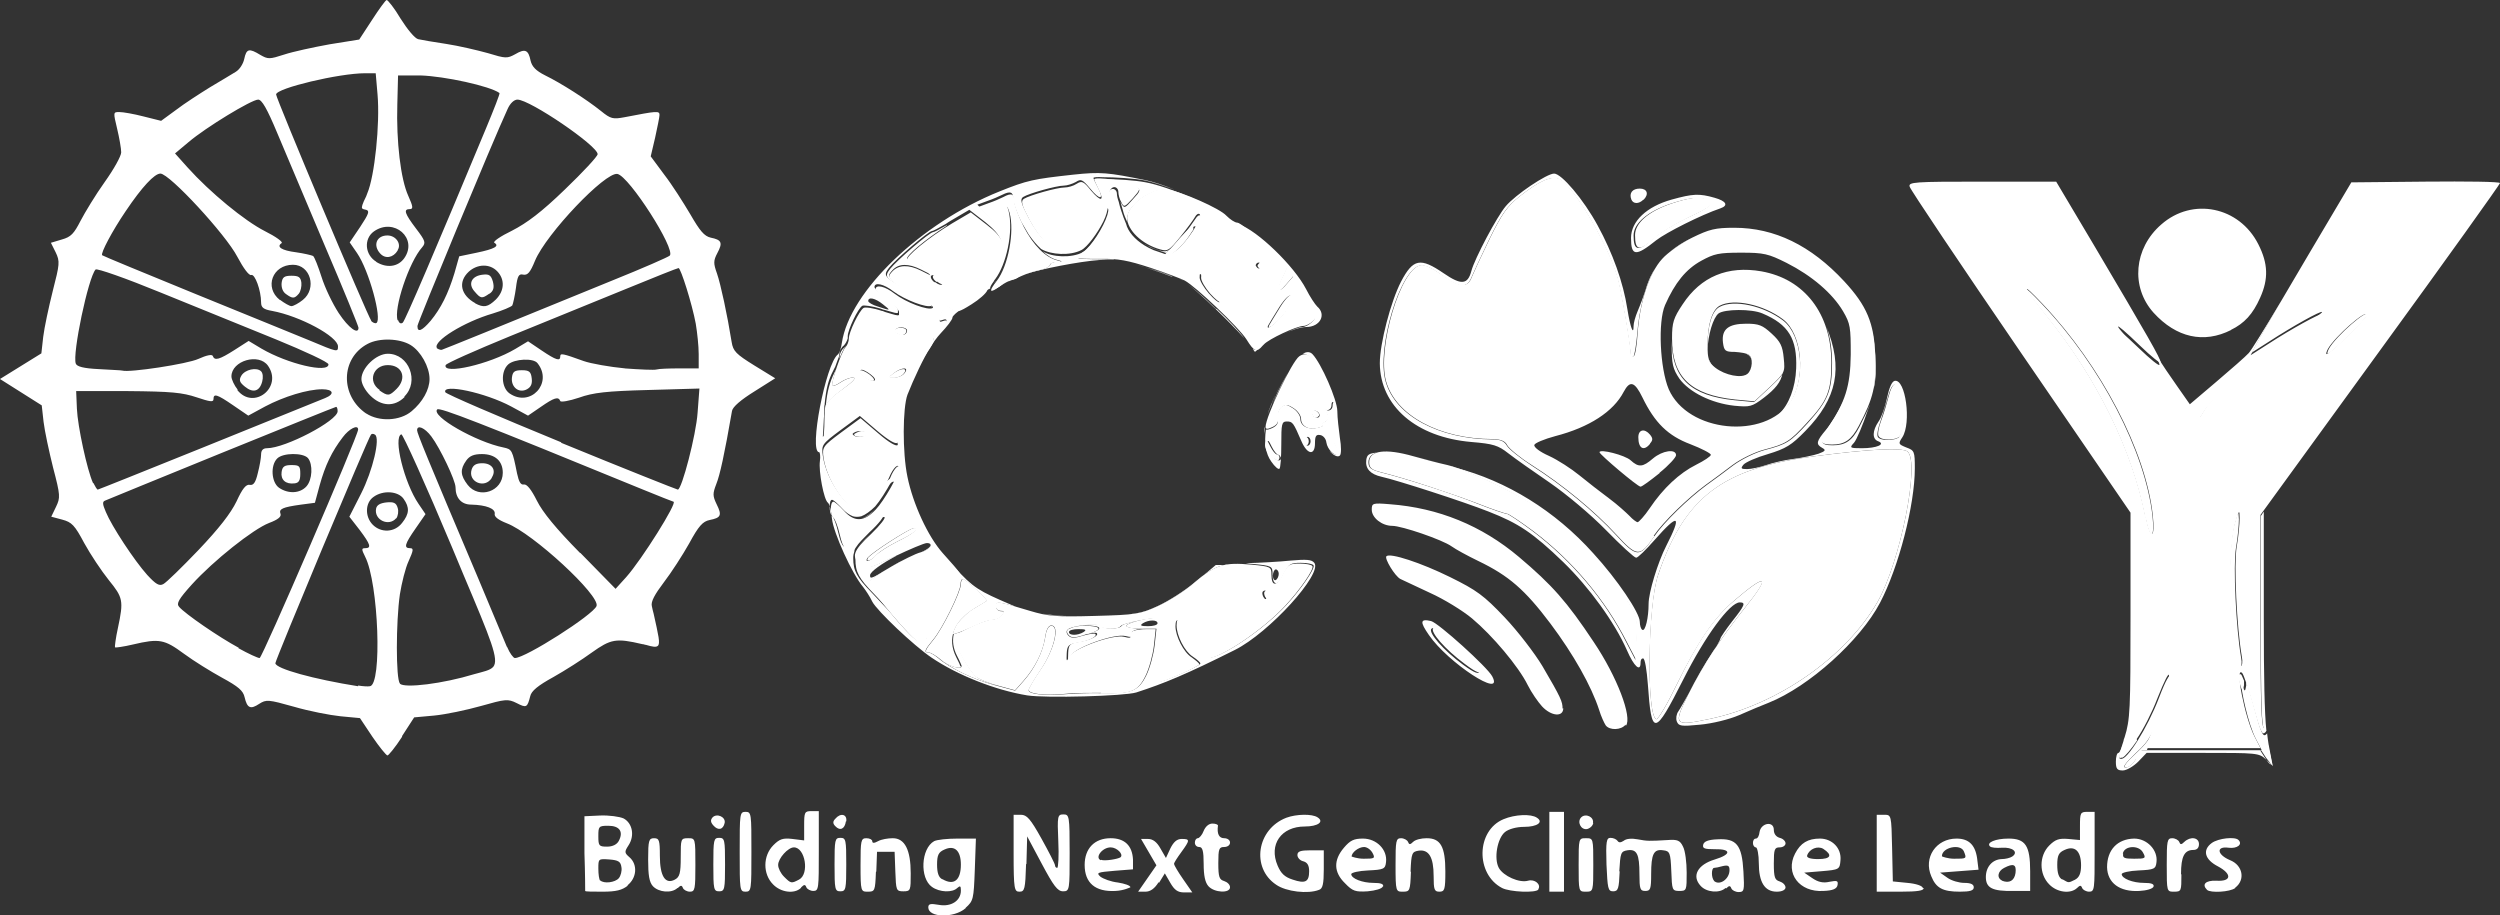 <svg xmlns="http://www.w3.org/2000/svg" id="Layer_2" data-name="Layer 2" viewBox="0 0 68.27 24.99"><rect x="0" y="0" width="68.27" height="24.99" fill="#333333" stroke="none"/><defs><style>      .cls-1 {        fill: #fff;      }    </style></defs><g id="Layer_1-2" data-name="Layer 1"><g><path class="cls-1" d="m10.98,20.12c-.18.28-.37.51-.4.51s-.22-.23-.41-.51l-.34-.51-.53-.05c-.29-.03-.86-.14-1.27-.26-.71-.2-.76-.2-.95-.08-.24.16-.33.12-.4-.18-.04-.18-.17-.29-.61-.53-.31-.17-.78-.46-1.05-.66-.53-.39-.67-.42-1.39-.25-.25.06-.48.09-.49.08s.02-.26.08-.53c.16-.75.14-.83-.25-1.31-.2-.25-.5-.7-.67-1.01-.26-.49-.34-.57-.6-.64l-.3-.08.13-.27c.12-.25.12-.31-.08-1.07-.11-.44-.23-1-.26-1.25l-.05-.45-.57-.36-.57-.36,1.13-.7.05-.45c.03-.25.15-.81.26-1.25.19-.74.2-.81.08-1.06l-.13-.26.3-.09c.25-.07.33-.16.51-.51.12-.23.41-.71.66-1.06s.45-.71.45-.81c0-.1-.05-.39-.11-.64-.11-.46-.11-.46.06-.46.1,0,.39.05.66.12l.48.12.41-.3c.22-.17.64-.44.93-.62.29-.17.6-.36.7-.42.1-.06.2-.21.23-.35.06-.28.13-.3.44-.11.21.12.25.12.65-.01.24-.08.8-.2,1.24-.28l.81-.13.34-.52C10.35.25,10.53,0,10.56,0c.03,0,.21.22.38.51.19.3.39.54.48.56.09.02.43.08.77.13.33.05.84.17,1.13.25.49.15.53.15.75.03.27-.16.36-.12.42.18.04.16.14.27.4.4.43.21,1.12.65,1.52.97.27.22.33.23.65.17.88-.17.95-.18.95-.06,0,.06-.06.34-.12.62l-.12.51.37.5c.21.27.52.76.71,1.08.26.45.38.6.56.64.3.06.33.14.18.42-.11.21-.11.28-.01.56.1.29.28,1.12.4,1.87.04.25.12.33.62.64l.57.35-.57.36c-.37.23-.59.42-.61.53-.21,1.21-.33,1.75-.43,2-.1.26-.1.32.01.55.15.3.12.37-.19.43-.19.04-.3.16-.56.64-.18.32-.49.8-.69,1.06-.25.33-.36.53-.33.65.02.08.03.15.05.21.13.59.19.82.11.88-.05.04-.15.02-.32-.03-.03,0-.06-.02-.1-.02-.72-.17-.86-.14-1.38.23-.26.19-.73.49-1.05.67-.42.23-.6.38-.63.52-.08.31-.1.33-.37.19-.24-.12-.31-.11-.98.08-.39.11-.96.23-1.27.26l-.55.05-.33.51Zm47.38.1c-.16.24-.34.45-.4.47,0,0-.01,0-.02,0-.03,0-.05.02-.06,0-.03-.02,0-.12.11-.46,0-.03.02-.07.03-.1.15-.48.16-.74.16-3.33v-2.8s-3-4.38-3-4.38c-1.65-2.41-3.01-4.44-3.03-4.52-.04-.13.1-.14,1.98-.14h2.02l1.04,1.75c1.49,2.52,1.81,3.08,1.81,3.18,0,.05-.25-.15-.56-.45-.82-.79-.79-.66.04.21.4.41.91.97,1.15,1.25l.44.5.14-.22c.26-.43,1.53-1.54,2.38-2.08.47-.3.84-.56.82-.58-.03-.04-.79.38-1.45.81l-.47.3.21-.39c.12-.21.73-1.26,1.36-2.32l1.15-1.94,2.03-.02c1.12-.01,2.03,0,2.03.04,0,.03-1.47,2.09-3.27,4.56l-3.27,4.5v2.9c0,2.24.02,2.9.1,2.93.06.02.07.07.04.1-.1.11-.14,0-.36-.78-.11-.41-.24-.79-.28-.83-.21-.22.07,1.22.34,1.74l.16.31h-3.13l.35-1.01c.39-1.13.37-1.37-.04-.34-.14.37-.39.86-.56,1.1Zm-33.07-2.8c-.07.08-.15.14-.18.13-.19-.05-1.38-1.47-1.38-1.65,0-.1,1.11-.74,1.42-.82.25-.07.36-.25.16-.25-.07,0-.47.17-.89.37-.73.36-.76.36-.92.22-.26-.22-.21-.37.29-.84.25-.24.41-.45.36-.46-.11-.04-.78.49-.9.72-.13.25-.22.18-.32-.25-.05-.22-.13-.42-.17-.45-.09-.05-.1-.44,0-.44.03,0,.16.11.28.24.28.32.55.32.87-.02.23-.24.64-.96.64-1.12,0-.18-.16-.03-.27.24-.14.34-.48.78-.7.9-.31.17-.98-.71-1.09-1.43-.04-.3-.03-.32.48-.7l.53-.39.48.41c.61.53.75.39.16-.16-.48-.44-.65-.48-.98-.22-.13.1-.33.26-.45.36l-.22.18.02-.34c0-.18.02-.42.02-.51,0-.12.16-.29.46-.5.31-.22.41-.33.3-.33-.09,0-.24.06-.34.13-.1.07-.2.11-.22.09-.05-.05.25-.94.36-1.05.05-.05.09-.16.09-.24,0-.17.28-.75.4-.83.04-.03.27,0,.5.08.03,0,.06.02.09.03.27.08.35.11.38.08,0-.01,0-.03,0-.06,0,0,0-.01,0-.02,0-.06-.15-.2-.32-.32-.18-.12-.32-.26-.32-.3,0-.14.25-.09.52.12.31.24.92.47,1.04.39.05-.03-.13-.16-.39-.29-.26-.13-.56-.31-.66-.4-.17-.16-.17-.18-.05-.31.17-.18.44-.19.78-.02l.26.13-.15-.17c-.08-.1-.22-.17-.3-.17s-.16-.03-.19-.07c-.06-.09.58-.62,1.23-1.01l.51-.3.44.34c.46.35.55.6.36.95-.09.16-.28.63-.35.84-.03.08-.22.25-.43.38-.35.22-.4.23-.56.13-.16-.11-.18-.1-.26.13-.07.21-.07.24.03.2.18-.07.14.06-.08.27-.11.1-.18.21-.16.23.02.02-.03.13-.11.25-.14.19-.45.85-.61,1.26-.13.36-.14,1.57,0,2.24.15.74.56,1.63.96,2.08.54.6.56.63.46.76-.05.06-.24.42-.42.79-.18.37-.38.74-.45.81Zm4.78,1.5c-.31,0-.76,0-1.01.03-.53.05-.97,0-.97-.11,0-.04.15-.3.33-.56.37-.54.53-1.2.29-1.2-.08,0-.14.11-.17.33-.06.4-.28.83-.59,1.18l-.23.26-.44-.12c-.24-.06-.52-.17-.62-.24-.17-.11-.6-.87-.6-1.07,0-.11.82-.5,1.03-.5.09,0,.2-.05.26-.12.08-.1.08-.12-.03-.12-.07,0-.13-.06-.13-.13,0-.15.03-.14.93.13.5.15.71.17,1.77.14,1.13-.03,1.25-.05,1.73-.27.29-.13.75-.42,1.01-.65.56-.48.8-.55,1.55-.48.52.05.54.06.54.27,0,.33.14.33.31,0,.13-.27.18-.3.46-.3.17,0,.33.03.35.07.05.08-.34.65-.75,1.09-.6.65-1.76,1.43-2.11,1.43-.17,0-.57-.45-.65-.73-.1-.34-.23-.42-.23-.15s.22.71.44.85c.11.08.21.16.21.19,0,.06-.96.49-1.11.49-.13,0-.13-.05.02-.62.14-.53.16-1.04.04-1.12-.1-.06-1.04.12-1.1.21-.06.1-.5.09-.56,0-.06-.09-.77-.02-.88.09-.05.04-.04.11.02.17.07.07.17.07.39,0,.17-.05.32-.07.34-.05.07.07-.17.19-.48.24-.25.04-.29.08-.3.3-.01.21,0,.23.06.09.09-.22,1.2-.63,1.51-.55.14.04.2.03.16-.03-.06-.1.13-.18.45-.18h.25l-.05.46c-.03.25-.13.62-.23.82-.21.43-.4.5-1.23.48Zm4.41-9.48c-.16.19-.23.17-.44-.17-.2-.32-1.39-1.45-1.69-1.61-.1-.05-.52-.21-.94-.35-.61-.2-.88-.25-1.35-.24-.32,0-.61,0-.63-.03-.02-.02.05-.1.16-.17.2-.13.55-.67.65-1,.09-.31-.07-.2-.27.18-.24.45-.67.84-.93.84-.28,0-.63-.33-.93-.89-.21-.4-.24-.51-.15-.57.16-.1.91-.31,1.11-.31.09,0,.24-.04.33-.1.14-.09.19-.07.39.18.27.32.38.3.21-.03-.06-.13-.12-.25-.12-.27,0-.09.96.05,1.12.15.15.11.15.12-.07.37-.22.24-.24.25-.31.1-.05-.08-.08-.21-.08-.28s-.05-.13-.11-.13c-.16,0-.22.39-.08.52.06.06.11.15.11.2,0,.19.41.88.61,1.04.3.23.72.22,1.05-.03.29-.22.73-.9.64-.99-.03-.03-.09,0-.13.08-.04.07-.22.32-.4.54-.3.37-.34.4-.55.34-.5-.14-.9-.53-.9-.86,0-.36.68-.85,1.09-.78.41.07,1.44.52,1.62.72.1.1.23.19.3.19s.4.27.75.6l.63.6-.14.3c-.18.37-.12.45.12.16l.19-.22.19.35c.1.19.24.45.32.56.12.2.12.22,0,.34-.07.07-.19.13-.25.13-.19,0-.96.36-1.09.51Zm26.45-.43c-.75.38-1.5.21-2.12-.47-.63-.7-.54-1.76.21-2.41.85-.75,2.13-.49,2.65.54.27.53.28.95.05,1.46-.2.45-.43.7-.8.88Zm-49.53-.1c0,.18.13.12.36-.15.28-.34.48-.74.65-1.3l.13-.46.48-.1c.48-.1.63-.18.48-.27-.05-.03.17-.18.48-.33.41-.21.81-.51,1.45-1.13.49-.47.89-.9.89-.96,0-.23-1.85-1.49-2.19-1.49-.09,0-.2.1-.27.26-.42.91-2.46,5.84-2.46,5.92Zm2.45,8.76c.07.17.17.3.21.3.29,0,2.14-1.18,2.23-1.42.11-.28-1.74-1.99-2.45-2.26-.23-.09-.35-.18-.33-.26.02-.14-.23-.24-.64-.25-.27,0-.43-.18-.43-.47,0-.19-.42-1.07-.66-1.39-.18-.24-.39-.33-.39-.17,0,.08.26.72,1.68,4.07.35.84.7,1.67.77,1.84ZM2.7,10.08c.32.02.61.03.64.04.19.06,1.78-.18,2.08-.32.22-.1.37-.13.39-.08.05.14.18.1.59-.16l.39-.25.35.21c.72.42,1.83.68,1.83.43,0-.06-.65-.36-1.43-.68-.79-.32-2.21-.9-3.15-1.28-.95-.39-1.75-.67-1.78-.63-.2.22-.64,2.31-.54,2.57.03.08.21.13.63.15Zm9.23-.57s.09.06.14.04c.09-.03,1.45-.58,4.65-1.89.82-.33,1.53-.64,1.57-.68.17-.17-1.11-2.17-1.43-2.23-.33-.06-1.94,1.63-2.25,2.37-.13.32-.2.4-.32.38-.12-.03-.16.03-.2.36-.03.22-.08.44-.1.48-.03.04-.27.14-.53.22-.79.23-1.64.76-1.53.94Zm-2.15,9.21c.11.02.26.03.32.02.34-.03.24-2.82-.13-3.54-.1-.2-.1-.23,0-.23.18,0,.15-.1-.15-.5l-.28-.36.32-.63c.32-.63.53-1.52.38-1.61-.04-.03-.09-.03-.11,0-.07.07-2.61,6.15-2.61,6.24,0,.15,1.06.44,2.26.63Zm1.14-.05c.13.13,1.18,0,2.03-.26.25-.07.43-.1.52-.2.16-.2-.05-.71-.82-2.53-.09-.22-.19-.46-.3-.72-.72-1.72-1.35-3.11-1.39-3.1-.23.08.08,1.33.47,1.9l.19.28-.27.39c-.3.43-.33.54-.15.54.1,0,.09.06-.04.35-.09.19-.19.6-.24.91-.11.76-.11,2.32,0,2.43Zm4.93-3.57l.96.98.29-.32c.42-.47,1.42-2.06,1.29-2.06-.01,0-.39-.15-.83-.33-4.49-1.84-5.55-2.25-5.62-2.19-.18.18,1.06.89,1.81,1.04.23.05.24.06.37.71.05.23.1.32.19.3.08-.01.2.14.35.44.16.32.52.76,1.18,1.43Zm-11.83.6c.24.26.33.31.44.25.08-.04.51-.46.96-.93.56-.59.88-1,1.04-1.33.16-.35.26-.47.36-.45.1.02.16-.06.22-.32.05-.19.09-.42.09-.51,0-.11.05-.17.16-.17.5,0,1.93-.75,1.93-1.01,0-.07-.02-.12-.04-.12s-1.43.57-3.13,1.26c-1.7.69-3.13,1.28-3.18,1.3-.08.03-.07.1.02.31.16.39.78,1.33,1.13,1.72Zm5.23-7.15c.27.41.54.6.54.4,0-.04-.41-1.05-.92-2.24-.5-1.19-1.09-2.58-1.3-3.08-.28-.67-.42-.91-.52-.91-.18,0-1.43.76-1.9,1.16l-.37.31.34.38c.62.69,1.56,1.46,2.11,1.74.3.15.51.3.46.33-.15.1,0,.2.4.25.21.03.42.08.46.1.04.03.14.29.23.57.09.29.3.73.47.99Zm-.79.75c.76.32.77.32.77.16,0-.27-1.04-.83-1.8-.97-.23-.04-.3-.09-.3-.23,0-.33-.17-.79-.27-.75-.06.02-.21-.18-.38-.5-.31-.6-1.85-2.27-2.1-2.27-.16,0-.5.36-.95,1.03-.36.53-.69,1.15-.64,1.2.02.02,1.16.49,2.53,1.05,1.37.56,2.78,1.13,3.14,1.28Zm1.67-.54c.05.05.11.08.15.06.16-.1-.2-1.43-.53-1.91l-.2-.29.29-.43c.23-.35.26-.43.16-.46-.06-.01-.09-.02-.11-.04-.02-.03,0-.11.11-.33.01-.02.02-.05.03-.08.2-.46.35-1.9.28-2.7l-.05-.58h-.29c-.71,0-2.43.41-2.43.58,0,.11,2.5,6.06,2.6,6.18Zm-7.58,4.43c.05.1.1.18.12.18.03,0,5.48-2.2,6.21-2.5.27-.11.22-.24-.08-.24-.4,0-1.05.2-1.56.47l-.46.25-.41-.28c-.45-.31-.54-.33-.54-.17,0,.09-.1.07-.46-.05-.39-.13-.69-.16-1.88-.17h-1.41s.02.48.02.48c.02.48.28,1.68.44,2.03Zm14.5-3.13c.42.03.82.05.88.03.06-.02.34-.03.63-.03h.52v-.39c0-.22-.04-.59-.08-.83-.1-.54-.41-1.52-.47-1.52-.03,0-.68.26-1.46.58-.78.32-2.19.89-3.14,1.28-.95.39-1.74.74-1.76.79-.09.27,1.19-.02,1.9-.44l.35-.21.37.25c.4.27.51.3.51.16,0-.09.06-.08.64.13.2.07.71.16,1.13.2Zm-10.54,7.64c.27.15.53.27.58.27.07,0,2.69-6.07,2.69-6.24,0-.15-.25-.02-.42.21-.3.39-.48.77-.63,1.31l-.13.48-.38.05c-.51.07-.61.12-.56.25.03.08-.07.16-.31.25-.44.17-1.52,1.03-2.11,1.68-.36.4-.43.52-.35.61.16.19,1.09.83,1.63,1.12Zm4.36-8.96c.03.09.08.11.13.07.07-.07.88-1.96,2.27-5.3.22-.53.39-.96.37-.97-.26-.19-1.5-.46-2.16-.48h-.61s-.02.79-.02.79c-.03,1.01.09,2.04.3,2.5.13.29.14.36.04.36-.18,0-.14.12.17.53.26.34.27.39.17.51-.36.4-.79,1.69-.67,2Zm4.45,3.35c1.73.71,3.17,1.28,3.19,1.28.11,0,.5-1.5.54-2.1l.05-.66-1.4.04c-1.13.03-1.5.07-1.89.21-.27.09-.5.13-.51.09-.05-.13-.17-.09-.53.16l-.35.24-.46-.25c-.71-.38-1.89-.63-1.8-.39.02.05,1.44.66,3.17,1.37Zm-5.32-.8c.35.23.92.21,1.24-.06.3-.25.49-.59.49-.88,0-.33-.24-.76-.52-.93-.3-.18-.85-.2-1.17-.03-.74.39-.76,1.42-.03,1.91Zm24.9.11c.02.12-.02.2-.15.26-.14.07-.19.06-.19,0,0-.28.72-1.79.92-1.93.19-.13.34-.03.59.4.18.31.24.48.18.54-.1.1-.11.42,0,.62.06.12.05.17-.06.23-.08.05-.11.09-.06.09s0,.04-.12.07c-.26.08-.48-.04-.48-.24,0-.09-.09-.22-.2-.29-.17-.11-.22-.11-.33-.03-.07.06-.11.18-.09.28Zm-7.36-3.72c-.07.03-.2.11-.3.18-.23.16-.23.08-.02-.19.31-.4.49-1.34.35-1.86-.09-.32-.21-.2-.15.14.03.18.02.32-.02.32s-.21-.14-.38-.31l-.3-.31.27-.1c.15-.05.33-.13.41-.17.22-.12.3-.09.3.12,0,.1.12.42.26.7.26.5.59.83.91.91.15.04.14.04-.02.05-.1,0-.18.04-.18.08s-.12.1-.26.13c-.14.03-.37.1-.5.16s-.3.13-.36.15Zm31.06,6.44c.12.63.26.6.19-.04-.19-1.76-1.41-4.09-3.02-5.79-.6-.63-.55-.51.12.33,1.38,1.72,2.34,3.66,2.7,5.5Zm-47.55-3.28c-.28.28-.64.26-.94-.04-.14-.14-.24-.32-.24-.45,0-.3.4-.69.72-.69.58,0,.87.76.45,1.17Zm15.2,7.35c0,.11-.35,0-.55-.17-.13-.11-.28-.2-.33-.2-.14,0-.11-.07.12-.35.25-.3.75-1.31.75-1.52,0-.08.03-.14.06-.14.07,0,.69.57.65.6-.01.01-.16.1-.33.2-.58.35-.76.83-.51,1.33.07.13.12.25.12.26ZM10.27,7.15c.29.18.6.14.77-.1.38-.54-.28-1.12-.83-.73-.28.2-.25.64.07.83Zm2.7,1.13c.24.13.35.11.57-.1.24-.24.25-.55.04-.77s-.55-.2-.78.01c-.3.28-.22.64.18.86Zm-.2,4.96c.31.4.96.18.96-.33,0-.32-.21-.51-.57-.51-.22,0-.34.05-.43.18-.17.24-.16.4.04.66Zm1.14-2.5c.57.4,1.2-.28.77-.82-.11-.15-.63-.12-.8.03-.21.19-.19.63.03.79Zm-3.73,3.59c.23.23.6.21.8-.05.2-.25.21-.42.04-.66-.15-.21-.56-.24-.82-.05-.23.16-.24.54-.02.76Zm-2.56-1.01c.25.17.57.16.75-.04.16-.18.18-.6.04-.77-.13-.15-.68-.15-.84.01-.19.19-.16.65.05.8Zm-1.14-2.67c.44.56,1.25-.07.84-.66-.25-.36-1-.14-1,.29,0,.08.08.25.17.36Zm1.17-2.46c.12.09.26.17.31.17s.2-.08.31-.17c.39-.31.21-.96-.27-.96-.56,0-.79.62-.36.96Zm53.36,9.42c.06.32.14.58.18.58s.06-.12.03-.26c-.14-.8-.22-2.53-.14-3,.05-.28.08-.63.08-.78,0-.25-.02-.23-.13.17-.15.56-.17,2.48-.02,3.29ZM10.36,10.66c.23.16.27.16.47-.04.29-.29.16-.65-.24-.65s-.56.45-.22.68Zm3-2.64c-.2.14-.23.14-.4-.06-.19-.21-.08-.43.23-.46.17-.02.22.02.27.19.04.16.02.25-.09.33Zm-2.5-1.18c-.12.2-.34.24-.48.08-.2-.22-.1-.49.2-.49.23,0,.39.23.28.4Zm-3.7,3.58c-.07.27-.25.32-.47.14-.15-.12-.17-.18-.1-.3.1-.17.42-.24.54-.12.05.05.06.17.03.28Zm3.66,3.73c-.2.24-.61.05-.55-.26.02-.1.11-.15.28-.17.2-.02.27.01.31.15.03.09.01.22-.04.29Zm2.61-1.1c-.19.31-.66.11-.55-.23.04-.12.12-.17.29-.17.27,0,.39.19.26.39Zm-5.27-5.03c-.12.14-.17.14-.35.01-.09-.06-.13-.18-.12-.3.02-.16.07-.2.27-.2s.25.04.27.19c.01.1-.02.24-.07.3Zm6.36,2.31c.02.15-.02.24-.13.3-.22.12-.44-.06-.41-.32.02-.16.07-.2.27-.2s.25.04.27.22Zm-6.32,2.61c0,.18-.04.25-.16.26-.24.03-.38-.1-.35-.31.02-.15.08-.19.27-.19.22,0,.24.03.24.24Zm55.37-3.41c-.04.08-.06.14-.03.14.08,0,1.09-.99,1.09-1.07,0-.17-.87.59-1.06.93Zm-39.88,5.7c-.09.15.08.1.23-.07.08-.08.34-.25.58-.37.43-.21.61-.36.44-.36-.11,0-1.17.68-1.24.8Zm10.94-6.34c-.09.19.32-.15.47-.39.3-.49.15-.6-.16-.12-.15.24-.29.47-.31.51Zm-1.62-.88c.3.34.42.32.14-.03-.1-.13-.23-.3-.29-.39-.09-.14-.1-.14-.1-.01,0,.08.11.27.25.43Zm1.93,4.48c0,.13-.12.09-.28-.08-.08-.08-.13-.22-.11-.3.03-.12.05-.11.14.08.06.12.14.22.18.22s.07.04.07.08Zm-10.53-2.3c-.15.12-.15.12.02.12.09,0,.22-.05.27-.12.14-.17-.07-.17-.29,0Zm-.81.09c.26.19.42.13.17-.06-.12-.09-.24-.15-.27-.11s.01.11.1.17Zm.95-1.15c.12.04.22,0,.22-.11,0-.04-.07-.08-.16-.08-.18,0-.22.13-.06.18Zm-1.27,2.72s.04.08.16.08.21-.04.21-.08-.07-.08-.16-.08-.18.04-.21.08Zm2.25-4.15c.2.15.28.07.1-.1-.07-.07-.16-.11-.2-.07-.03.03,0,.11.09.18Zm10.21,4.35c0,.07-.04.12-.08.12s-.08-.05-.08-.12.04-.12.08-.12.08.05.08.12Zm.12-.69s.09.06.14.04c.05-.03.05-.08,0-.14-.1-.1-.21-.02-.13.1Zm-1.36,4.94c.05.08.07.08.1,0,.04-.12-.04-.22-.11-.15-.03.03-.02.09.01.15Zm-.21-9.05s.04.08.08.08.08-.04.08-.08-.04-.08-.08-.08-.08.04-.08.08Z"></path><path class="cls-1" d="m45.18,14.64c-.4.58-.47.58-1.05-.05-.58-.63-1.45-1.35-2.3-1.89-.32-.2-.62-.45-.67-.54-.06-.12-.17-.16-.39-.17-1.47,0-2.66-.65-2.92-1.58-.25-.9.4-3.09.95-3.17.11-.02.33.09.57.26.48.35.71.37.82.07.05-.12.27-.6.49-1.05.34-.69.48-.89.82-1.16.54-.43.89-.58,1.1-.47.39.21,1.3,1.76,1.57,2.66.1.33.37,1.91.37,2.15,0,.01.03.03.07.03s.09-.28.11-.63c.06-.85.32-1.65.67-2.03.15-.17.52-.43.82-.58.47-.23.63-.27,1.15-.27,1.1,0,2.09.48,3,1.46.62.67.82,1.14.85,2.04.03.81-.05,1.15-.45,1.91-.2.38-.38.51-.73.51s-.36-.09-.12-.45c.48-.71.62-1.14.63-2.01,0-.74-.01-.84-.21-1.18-.29-.49-.85-.97-1.54-1.32-.5-.25-.62-.28-1.24-.28s-.74.03-1.09.22c-.42.23-.72.6-.99,1.21-.2.46-.14,1.73.1,2.3.51,1.18,2.62,1.39,3.32.34.43-.65.33-1.85-.2-2.25-.53-.4-1.34-.58-1.73-.37-.2.11-.33.5-.33,1.06,0,.41.03.49.21.63.27.21.72.3.88.17.14-.12.16-.45.03-.53-.05-.03-.22-.06-.38-.07-.26,0-.29-.03-.32-.26-.04-.36.15-.51.64-.51.34,0,.44.04.69.27.24.22.3.34.33.67.04.39.03.4-.38.79l-.42.39-.53-.05c-1.21-.13-1.72-.61-1.72-1.67,0-.44.04-.55.29-.93.5-.76,1.23-1.06,2.15-.9,1.18.21,1.91,1.16,1.91,2.49,0,.78-.1,1.04-.67,1.65-.47.51-.56.57-1.17.73-.26.07-.63.25-.86.42-.22.17-.55.41-.73.54-.49.36-1.16,1.01-1.42,1.39Zm1.52,4.99c-.99.21-1.02.18-.58-.7.39-.77.88-1.52,1.52-2.32.72-.9.62-.98-.28-.21-.56.48-.98,1.1-1.57,2.29-.26.54-.51.96-.56.95-.27-.09-.24-3.11.05-3.94.72-2.13,1.75-2.91,4.27-3.24,1.51-.2,2.41-.24,2.54-.13.35.29-.2,3.03-.82,4.11-.86,1.5-2.72,2.8-4.57,3.19Zm-2.2-5.54c.08.09.19.17.22.17s.19-.17.33-.38c.37-.55.81-.96,1.27-1.19.22-.11.4-.23.4-.27s-.25-.17-.56-.29c-.61-.23-.97-.58-1.31-1.28-.21-.43-.34-.47-.51-.15-.28.54-.94.97-1.87,1.21-.3.08-.56.19-.57.24-.02.06.15.19.4.3.24.11.61.35.83.53.22.18.58.46.81.63s.47.39.56.48Zm-.11,5.7c-.12.15-.43.16-.54.02-.04-.06-.13-.25-.18-.42-.21-.65-.7-1.52-1.33-2.36-.7-.93-1.14-1.31-1.97-1.71-.29-.14-.62-.32-.73-.4-.25-.18-1.36-.56-1.62-.56-.28,0-.56-.22-.56-.44,0-.18.02-.19.5-.15,1.32.1,2.5.58,3.52,1.44.9.76,1.31,1.22,2.04,2.32.64.95,1.06,2.06.88,2.29Zm.03-3.42c.29.43.3.48.28,1.05l-.02.6-.25-.48c-.59-1.16-1.48-2.22-2.55-3.03-.35-.26-.68-.48-.72-.48s-.4-.12-.78-.27c-.7-.27-2-.7-2.65-.86-.28-.07-.34-.12-.34-.28,0-.32.44-.38,1.21-.16.24.07.66.18.93.24.68.17,2.06.85,2.79,1.37.63.45,1.59,1.49,2.12,2.3Zm-1.73,2.97c0,.25-.33.22-.58-.05-.11-.12-.29-.38-.39-.58-.25-.51-.97-1.36-1.52-1.82-.25-.21-.77-.53-1.15-.7-.38-.18-.74-.35-.81-.38-.15-.08-.44-.56-.38-.62.1-.1.95.18,1.74.57.73.36.92.5,1.49,1.1.36.38.82.98,1.03,1.33.51.87.55.97.55,1.16Zm-25.54,4.84c-.16.13-.33.17-.69.17-.26,0-.48,0-.48-.02,0-.01,0-.47-.02-1.03v-1.01s.43-.02.43-.02c.24-.01.53.03.64.08.24.13.31.47.13.74-.11.17-.11.2.03.32.23.2.2.57-.06.77Zm9.22.62c-.32.28-1.02.26-1.02-.02,0-.1.06-.11.29-.07.33.06.6-.11.6-.39,0-.13-.02-.14-.1-.07-.13.13-.48.12-.69-.03-.34-.24-.3-1.05.06-1.25.08-.04.36-.07.64-.07h.5s-.03.85-.03.85c-.03.81-.04.85-.25,1.04Zm30.35-.55c-.18.17-.55.12-.76-.1-.28-.28-.28-.78,0-1.06.17-.17.27-.2.52-.18l.32.03v-.38c0-.36.01-.39.2-.39h.2v1.09c0,1.02,0,1.09-.15,1.09-.08,0-.17-.05-.19-.1-.03-.08-.06-.08-.14,0Zm-34.85,0c-.18.17-.55.12-.76-.1-.28-.28-.28-.78.01-1.07.17-.17.26-.2.52-.17l.32.04v-.4c0-.37.01-.4.2-.4h.2v1.09c0,1.02,0,1.09-.15,1.09-.08,0-.17-.05-.19-.1-.03-.08-.06-.08-.14,0Zm6.15-.65c-.02.68-.04.75-.18.75s-.16-.06-.16-1.05v-1.05h.2c.16,0,.26.11.56.65.2.36.37.69.37.73s.03.07.06.07.05-.33.03-.73c-.03-.69-.02-.73.14-.73s.17.04.17,1.05,0,1.05-.18,1.05c-.15,0-.26-.15-.58-.75l-.4-.75-.02.75Zm16.21.2c-.02.47-.04.54-.18.54s-.15-.08-.18-.73c-.02-.64,0-.73.11-.73.08,0,.16.04.19.08.04.06.09.05.17,0,.07-.06.22-.07.38-.04.27.05.3.05.82.02.27-.02.34.01.42.18.06.11.1.43.1.71,0,.48,0,.5-.2.5s-.2-.03-.22-.54c-.02-.5-.04-.55-.22-.57-.26-.04-.33.1-.33.65,0,.41-.02.46-.16.46s-.16-.05-.16-.46c0-.55-.07-.69-.33-.65-.18.03-.19.07-.22.57Zm-8.21.5c-.3.12-.9.05-1.17-.14-.69-.46-.53-1.52.28-1.83.27-.1.7-.11.85-.01.19.12.01.25-.35.25-.64,0-.99.49-.74,1.07.09.21.19.31.41.38.35.12.45.06.45-.23,0-.16-.05-.24-.16-.27-.09-.02-.16-.1-.16-.17,0-.1.08-.13.36-.13h.36v.52c0,.4-.03.53-.13.56Zm17.88-.07c0,.09-.1.12-.38.12-.47,0-.65-.1-.78-.42-.22-.51.13-1.03.69-1.03.35,0,.53.19.57.61l.03.24-1.05.08.2.14c.11.08.32.14.46.14.18,0,.26.04.26.12Zm-23.03,0s-.18.09-.41.1c-.55.03-.84-.22-.84-.71,0-.45.27-.73.71-.73.38,0,.59.2.61.58v.27s-.51.04-.51.04c-.46.04-.5.05-.38.16.08.06.29.14.48.16.18.03.34.08.34.13Zm19.31-.06c-.02.1-.12.15-.39.16-.65.04-1.05-.48-.77-1.02.15-.29.35-.41.68-.41s.59.26.56.59c-.02.25-.03.26-.51.3l-.48.04.22.15c.16.11.3.14.47.1.21-.04.24-.03.22.09Zm-3.06.08c-.16.15-.52.12-.68-.06-.25-.27-.08-.58.39-.72.46-.14.45-.29-.01-.28-.27,0-.33-.02-.31-.12.02-.09.13-.14.39-.15.52-.03.67.15.71.88.03.52.02.56-.13.56-.09,0-.18-.05-.2-.1-.03-.08-.06-.08-.14,0Zm8.32-.46v.54h-.46c-.57.01-.75-.08-.75-.38,0-.28.18-.48.43-.49.1,0,.23-.03.29-.07.18-.12.01-.26-.28-.24-.15.01-.3,0-.33-.04-.1-.1.15-.21.51-.21.46,0,.59.19.59.89Zm3.37.42c-.02.06-.19.11-.39.12-.54.03-.87-.22-.88-.65,0-.47.28-.77.74-.78.35,0,.65.31.61.64-.02.19-.06.21-.49.23-.25.01-.46.06-.46.1,0,.12.3.24.61.24.2,0,.28.03.26.1Zm-23.92-12.81c-.02-.09.03-.22.09-.28.11-.09.16-.08.33.03.11.07.2.2.2.29,0,.2.23.31.48.24.11-.03.17-.06.12-.07s-.02-.05.06-.09c.11-.06.12-.12.06-.23-.03-.06-.06-.14-.07-.22.02.08.06.14.11.14.07,0,.12-.06.12-.13s.02-.11.05-.08c.07.07.07.82,0,.93-.03.05-.01.16.05.25.05.09.08.19.05.22-.08.08-.29-.12-.32-.32-.01-.1-.09-.19-.17-.2-.11-.02-.14.03-.14.22,0,.35-.21.32-.37-.05-.22-.51-.24-.54-.4-.54-.14,0-.15.07-.15.62,0,.34-.02.64-.05.67-.03.03-.13-.06-.22-.19-.16-.22-.2-.51-.15-.88.03.01.08,0,.17-.04.13-.06.18-.14.15-.26Zm2.87,12.81c-.02.06-.2.11-.41.13-.33.02-.41,0-.62-.22-.31-.3-.32-.63-.03-.97.17-.2.27-.25.52-.25.37,0,.67.3.63.64-.02.19-.06.21-.49.23-.25.01-.46.06-.46.1,0,.12.3.24.61.24.2,0,.28.03.26.1Zm-13.84-.4c-.02.52-.03.54-.22.54s-.2,0-.2-.73c0-.67.01-.73.16-.73.09,0,.16.04.16.08,0,.06.05.06.16,0,.09-.05.27-.08.4-.08.33,0,.49.32.49.96,0,.46,0,.49-.2.49s-.2-.03-.22-.54l-.02-.54h-.48l-.02.54Zm18.09.48c-.06.1-.78.07-.99-.04-.73-.38-.71-1.57.04-1.88.31-.13.75-.15.91-.04.19.12.01.25-.35.25-.21,0-.42.06-.52.14-.21.17-.31.72-.17.98.12.22.56.42.8.35.18-.05.36.1.28.23Zm-3.48-.48c-.02.52-.03.54-.22.54s-.2,0-.2-.73c0-.66.01-.73.15-.73.08,0,.17.05.19.1.03.08.06.08.14,0,.06-.06.22-.1.37-.1.38,0,.51.23.51.91,0,.49-.02.55-.16.55s-.16-.05-.16-.43c0-.51-.13-.73-.41-.69-.18.03-.2.06-.22.57Zm6.66-17.31c-.42.37-.54.35-.54-.08,0-.33.37-.65.99-.86.51-.17.76-.2.99-.12.24.09.13.2-.5.49-.34.16-.76.41-.93.56Zm-26.69,17.75c-.16.15-.51.12-.67-.05-.1-.11-.13-.3-.13-.73,0-.52.02-.58.16-.58s.16.05.16.48c0,.56.15.79.41.65.13-.07.16-.17.16-.61,0-.5,0-.52.2-.52s.2,0,.2.73c0,.66-.01.73-.15.73-.08,0-.17-.05-.19-.1-.03-.08-.06-.08-.14,0Zm34.03,0c.01.07-.15.1-.63.1h-.65v-2.1h.2c.2,0,.2,0,.22.91l.02.91.4.04c.23.02.41.08.42.14Zm-20.89-.16c-.11.18-.23.26-.36.26h-.2l.25-.36.25-.36-.21-.36-.21-.36h.19c.13,0,.24.08.34.26l.15.26.12-.26c.09-.18.18-.26.31-.26.23,0,.23.03-.01.36-.11.15-.2.29-.2.32s.11.22.25.42l.25.36h-.23c-.17,0-.26-.07-.37-.26l-.15-.26-.16.26Zm1.95.14c0,.17-.43.15-.59-.03-.09-.1-.13-.29-.13-.61,0-.35-.03-.46-.12-.46-.07,0-.12-.05-.12-.12s.04-.12.08-.12.12-.09.16-.2c.05-.12.14-.2.24-.2.09,0,.16.03.15.06-.03.22.03.34.17.34.09,0,.16.05.16.12s-.07.12-.16.12c-.14,0-.16.05-.16.44s.03.45.16.49c.09.03.16.1.16.17Zm15.17,0c0,.07-.09.12-.24.12-.33,0-.49-.26-.49-.78,0-.23-.04-.43-.08-.43s-.08-.05-.08-.12.03-.12.08-.12.09-.08.1-.18c.04-.25.39-.31.39-.06,0,.11.06.19.16.22.09.02.16.09.16.15s-.07.11-.16.11c-.14,0-.16.05-.16.44s.03.45.16.49c.09.03.16.1.16.17Zm-3.44-11.31c-.25.2-.48.37-.52.37-.08,0-1.12-.88-1.12-.94,0-.1.7.08.85.22.22.2.33.19.61-.05.26-.22.63-.27.63-.09,0,.06-.2.28-.45.48Zm-2.61,9.25v2.18h-.4v-2.18h.4Zm18.33,2.08c-.14.11-.68.14-.77.05-.15-.15-.04-.26.25-.25.42.03.44-.18.05-.39-.37-.19-.43-.45-.17-.64.18-.13.64-.18.73-.08.12.12-.04.24-.27.21-.35-.05-.32.19.04.34.35.14.42.54.14.75Zm-9.15-12.34c-.12.12-.52.13-.59,0-.03-.05,0-.24.07-.42.07-.18.16-.49.21-.68.16-.62.4-.33.4.48,0,.29-.04.56-.1.61Zm7.68,11.97c0,.45,0,.47-.2.47s-.2,0-.2-.73c0-.66.01-.73.15-.73.08,0,.17.05.19.1.03.08.06.08.14,0,.17-.16.4-.12.4.06,0,.1-.05.16-.15.16-.25,0-.34.18-.34.66Zm-39.05-.62c0,1.04,0,1.09-.16,1.09s-.16-.05-.16-1.09,0-1.09.16-1.09.16.05.16,1.09Zm37.82-2.54c-.08.13-.2.24-.28.24-.1,0-.03-.11.27-.39.27-.25.38-.39.52-.73l-.22.64h3.13l-.16-.31c-.2-.39-.41-1.31-.41-1.64,0,.06.03.14.06.23.05.13.06.13.09-.04,0-.04,0-.08,0-.12.06.16.13.4.2.66.21.79.26.89.36.78,0,0,.01-.01.01-.02.01.12.03.22.04.3.06.29.1.53.09.55-.01.01-.08-.07-.16-.18l-.13-.2h-3.26s-.14.24-.14.24Zm-14.83,2.9c0,.72,0,.73-.2.73s-.2,0-.2-.73,0-.73.2-.73.2,0,.2.73Zm-22.1.32c.19.19.2.19.41.08.29-.15.17-.88-.14-.88-.16,0-.43.3-.43.48,0,.09.07.23.16.32Zm12.43-17.81c.49.16,1.5,1.13,1.83,1.77.1.2.24.41.3.47.26.22.08.56-.3.56-.15,0-.43.09-.68.21.24-.11.48-.21.58-.21.07,0,.18-.06.25-.13.12-.12.12-.15,0-.34-.07-.12-.21-.37-.32-.56l-.19-.35-.19.22c-.25.29-.3.21-.12-.16l.14-.3-.63-.6c-.28-.27-.56-.5-.69-.58Zm28.05,13.83s-.03-.03-.05-.04c-.08-.03-.1-.69-.1-2.93v-2.9l.08-.12v2.9c0,1.69.02,2.58.07,3.08Zm-36.15,4.05c.31.18.5.03.5-.4,0-.38-.17-.54-.45-.41-.16.07-.2.15-.2.41,0,.22.04.35.14.4Zm30.58,0c.09.05.13.08.17.08.04,0,.08-.02.16-.06,0,0,.01,0,.02-.01.11-.06.16-.17.16-.39,0-.39-.17-.55-.45-.42-.16.07-.2.15-.2.41,0,.22.04.35.14.4Zm-25.14-6.85h.17c-.32,0-.51.08-.45.18.03.05-.02.07-.16.03-.31-.08-1.41.32-1.51.55-.06.14-.07.13-.06-.09.01-.23.05-.26.3-.3.31-.05.55-.17.48-.24-.02-.02-.09-.01-.2.01.4-.12.35-.22-.12-.22-.1,0-.18,0-.25.02.25-.06.65-.08.69-.01.06.1.5.1.56,0,.03-.05.34-.13.62-.18-.25.05-.49.13-.49.18,0,.04.19.08.41.08Zm9.27,1.13c0,.13-.12.09-.45-.16-.53-.39-.96-.88-.86-.98.06-.06.21.02.52.29.52.45.8.75.8.85Zm-20.65,5.32c0,.67-.01.73-.16.73s-.16-.05-.16-.73.01-.73.16-.73.16.05.16.73Zm3.31,0c0,.67-.01.73-.16.73s-.16-.05-.16-.73.01-.73.16-.73.16.05.16.73Zm7.03-18.72c.32,0,.85.03,1.15.09.61.11,1.98.69,2.2.93,0,0,.02.02.03.03,0,0-.02-.02-.03-.03-.18-.2-1.22-.66-1.62-.72-.41-.07-1.09.42-1.09.78,0,.04,0,.07.01.11-.05-.11-.1-.22-.13-.35-.03-.09-.05-.18-.07-.25,0,.02.02.05.03.07.08.15.1.14.31-.1.23-.25.23-.26.07-.37-.1-.07-.56-.15-.86-.18Zm-13.75,19.15c.1.1.41.06.51-.06.05-.06.09-.2.07-.3-.02-.15-.08-.19-.33-.21-.3-.02-.3-.02-.3.25,0,.15.02.3.05.33Zm-.05-1.2c0,.26.02.28.24.28.15,0,.27-.06.32-.16.13-.25.02-.41-.29-.41-.26,0-.27.02-.27.28Zm7.42-7.13c0,.11.03.1.56-.22.14-.09.31-.18.46-.25-.44.22-1.02.58-1.02.65,0,.09.27.46.58.83-.18-.19-.36-.38-.47-.5-.42-.43-.51-.6-.51-.95,0-.07,0-.12.03-.18-.03.11.02.2.14.31.16.14.19.13.92-.22h.02c-.37.2-.71.43-.71.53Zm2.1-9.55c-.59.38-1.14.83-1.09.92.03.04.11.07.19.07s.21.08.3.17l.15.17-.26-.13c-.34-.17-.61-.17-.78.02-.13.14-.12.16.05.31.06.06.2.15.36.24-.63-.33-.63-.38-.47-.59.19-.24,1.08-1,1.17-1,.03,0,.18-.08.37-.19Zm4.55.93c-.11,0-.23,0-.38.01-.57.04-1.61.25-2.02.38.13-.05.3-.1.41-.12.14-.03.26-.09.26-.13s.08-.08.18-.08c.16,0,.17-.01.02-.05-.14-.03-.28-.12-.41-.24.26.17.79.19,1.1.03.16-.08.44-.46.6-.78-.15.31-.4.67-.56.77-.11.07-.18.15-.16.17.02.02.3.03.63.03.12,0,.23,0,.34,0Zm-4.15,11.09s-.05-.13-.12-.26c-.11-.21-.14-.42-.09-.62.04.02.25-.06.48-.17.05-.02.1-.04.14-.06-.28.12-.58.29-.58.36,0,.2.42.96.6,1.07.1.07.38.18.62.24h.02s-.15-.03-.15-.03c-.59-.15-1.25-.47-1.54-.74,0,0,0,0,0,0,.02.02.05.04.07.05.2.17.55.28.55.17Zm37.34-8.66c.19-.34,1.06-1.1,1.06-.93,0,.08-1,1.07-1.09,1.07-.03,0-.01-.06.03-.14Zm-38.63.75c.15-.33.32-.65.41-.78.08-.12.14-.23.11-.25-.02-.02.05-.12.16-.23.23-.21.26-.34.08-.27-.1.04-.11,0-.03-.2.08-.23.1-.24.26-.13.11.07.17.09.32.01-.16.11-.27.21-.27.25,0,.06-.15.25-.32.43-.2.21-.5.7-.73,1.17Zm-2.13-.2c-.08.23-.13.43-.1.46.02.02.12-.02.22-.09.1-.07.25-.13.34-.13.1,0,0,.11-.3.33-.26.19-.41.34-.45.45.04-.42.11-.65.23-.9.02-.04.04-.08.06-.12Zm23.96,13.98c.15.15.43-.04.43-.29,0-.12-.04-.14-.18-.11-.1.03-.21.05-.24.05-.08,0-.08.28,0,.35Zm-16.73-.57c.09.04.46-.02.53-.07.09-.08-.1-.27-.27-.27-.23,0-.44.28-.27.35Zm-6.35-8.26c.08-.12,1.13-.8,1.24-.8.18,0,0,.15-.44.36-.24.12-.5.28-.58.37-.15.17-.32.22-.23.07Zm30.95,8.83c.2.08.34,0,.37-.21.03-.24-.06-.27-.31-.14-.18.09-.21.28-.05.35Zm-1.63-.66s.15.06.32.06c.35,0,.35,0,.27-.2-.09-.22-.6-.11-.6.13Zm-18.38-14.51s.16-.27.31-.51c.31-.49.46-.38.16.12-.15.24-.56.58-.47.39Zm23.32,14.43c-.02.12.03.14.3.14.31,0,.33-.01.24-.17-.11-.21-.51-.19-.55.03Zm-21.07.08s.15.06.33.06c.3,0,.32-.01.24-.16-.05-.09-.15-.16-.23-.16-.15,0-.34.15-.34.26Zm12.44-.03c-.02.06.08.1.3.1.35,0,.4-.11.14-.28-.15-.09-.38,0-.44.18Zm-4.29-11.24c-.17.21-.32.13-.32-.18,0-.21.17-.25.32-.07.08.1.08.15,0,.24Zm-.18-6.67c-.13.13-.28.12-.33,0-.07-.18.03-.3.23-.3s.26.15.1.31Zm-1.37,17.02c-.01.08-.09.15-.17.17-.17.03-.28-.2-.16-.32.12-.12.36-.01.32.16Zm-23.72,0c-.04.19-.18.22-.31.07-.08-.09-.08-.15-.02-.22.12-.12.36-.01.33.15Zm3.31-.04c-.03.21-.16.27-.29.13-.07-.07-.07-.13,0-.2.14-.17.33-.13.3.07Zm9.95-14.41c-.14-.16-.25-.35-.25-.43,0-.12.01-.12.1.01.05.08.18.26.29.39.28.34.16.36-.14.03Zm1.93,4.48s-.03-.08-.07-.08-.12-.1-.18-.22c-.09-.19-.11-.2-.14-.08-.02.08.03.22.11.3.15.17.28.2.28.08Zm-10.86.9c.08-.12.14-.24.19-.35.11-.28.27-.42.27-.24,0,.07-.08.24-.18.44.06-.17-.06-.12-.27.16Zm8.09-6.84s.02-.03.04-.05c.18-.22.35-.47.4-.54.04-.07.1-.11.13-.08.04.04-.03.22-.15.41.02-.03.03-.06.03-.08,0-.1-.12-.02-.38.28l-.05.06Zm-8.88,5.29s.12-.08.21-.08.16.04.16.08-.09.08-.21.08-.18-.03-.16-.08Zm2.25-4.15c-.09-.06-.13-.14-.09-.18.03-.03.12,0,.2.07.18.17.1.25-.1.1Zm10.21,4.35c0-.07-.04-.12-.08-.12s-.08.05-.08.12.04.12.08.12.08-.05.08-.12Zm-1.24,4.25c-.03-.06-.04-.12-.01-.15.07-.07.15.03.11.15-.03.08-.05.08-.1,0Zm-.21-9.05s.04-.08.08-.08.08.04.08.08-.04.08-.08.08-.08-.04-.08-.08Zm24.06,12.98c.16-.24.42-.74.56-1.1.06-.16.12-.3.16-.4-.04.08-.08.19-.13.32-.32.84-.89,1.73-1.04,1.67,0,0,.02,0,.03,0,0,0,.01,0,.02,0,.06-.02.24-.23.4-.47ZM23.16,9.3c-.01.07-.05.14-.08.18-.04.04-.1.17-.16.32,0-.03.01-.05.01-.07,0-.07.05-.18.12-.23.05-.04.1-.12.11-.2Zm8.11-2.63c.12.07.25.13.39.17.12.03.19.04.28-.03l-.09.1-.32-.11c-.09-.03-.17-.07-.25-.13Zm-3.42.87s-.02.01-.03.02c-.05.05-.13.08-.2.08,0,0-.02,0-.03,0,.07-.03.17-.07.26-.11Zm-4.92,5.99c.21.28.44.47.61.42-.1.05-.17.02-.36-.14-.08-.07-.17-.17-.25-.28Zm11.82-2.49c.09-.24.22-.51.38-.79.01-.02.03-.05.04-.07-.14.26-.3.58-.42.86Zm-2.34-4.49c-.1.13-.22.26-.31.33-.02.02-.04.03-.07.05.06-.05.13-.12.22-.2.06-.06.11-.12.16-.18Zm-5.79,10.05c-.16.1-.34.27-.46.41.1-.15.26-.29.46-.41Zm-4.13-5.03c0-.1.01-.19.02-.27,0,.11-.01.24-.02.36l-.02.34.22-.18c.12-.1.32-.26.45-.36-.13.1-.33.26-.45.36l-.22.18.02-.43Zm1.43,2.32s-.02.02-.03.03c-.12.13-.24.21-.35.24.11-.04.25-.14.38-.27Zm1.19-5.75c.23.12.37.23.33.26,0,0,0,0,0,0,.03-.02-.11-.13-.33-.26Zm10.45,1.54c.15-.06.29.1.49.45-.21-.35-.34-.49-.49-.45Zm-8.17-1.93s-.06.04-.09.06c-.1.08-.17.12-.2.12.03-.01.07-.04.12-.08.05-.04.11-.08.17-.11Zm-1.98,7.16c-.02.06-.11.13-.25.17.13-.06.22-.12.25-.17Zm5.63-7.99c.12.09.28.15.44.17-.16,0-.31-.06-.44-.17Zm-3.85.77c.15-.19.27-.51.34-.84-.07.33-.19.64-.33.83,0,0,0,0,0,.01Zm4.82-.14c-.18-.07-.41-.15-.64-.22-.13-.04-.25-.08-.35-.11.11.03.23.07.37.12.22.07.44.15.62.22Zm-3.91-1.08c-.06-.08-.11-.17-.16-.27-.01-.03-.03-.05-.04-.07.06.12.13.24.2.34Zm-4.8,7.69c-.1-.03-.19-.1-.29-.21.09.1.19.18.29.21Zm3.72-6.5c.09-.22.2-.48.26-.59-.04.08-.14.29-.21.46-.02.05-.04.09-.05.13Zm-1.74,9.77c-.07.08-.15.14-.18.13,0,0-.01,0-.02-.01,0,0,.02,0,.02,0,.03,0,.1-.05.18-.13Zm7.95-8.99c-.36-.35-.75-.68-.9-.76.15.08.54.41.9.76Zm-3.38-3.5s.06.15.12.26c-.06-.13-.12-.24-.12-.26,0,0,0,0,0,0Zm-6.46,10.06c.07-.11.18-.23.37-.41-.18.18-.31.31-.37.41Zm3.23-6.8c.05-.04.1-.07.14-.11-.04.04-.08.07-.14.11Zm5.15,9.12c.01-.22-.01-.38-.07-.42.06.04.09.2.07.42Zm29.39,1.11s.03-.02.05,0c-.02-.01-.04-.01-.05,0Zm-1.96.05s.02.04,0,.14c.02-.09.02-.14,0-.14ZM27.15,7.73s.03-.04.04-.06c-.02.02-.03.04-.04.06Zm-1.84,7.09h0,0Z"></path><path class="cls-1" d="m45.18,14.64c.26-.38.93-1.03,1.42-1.39.18-.13.51-.37.73-.54.23-.17.6-.35.86-.42.61-.16.7-.22,1.17-.73.56-.62.67-.88.67-1.65,0-.37-.05-.7-.16-1,.47,1.14.3,1.97-.57,2.86-.38.39-.53.48-1.02.63-.31.09-.61.22-.67.29-.08.1-.07.12.1.12.11,0,.34-.05.52-.11.17-.06.51-.14.76-.17.24-.03.55-.1.67-.14.19-.07.21-.1.1-.16-.18-.1-.16-.18.11-.5.13-.15.34-.49.46-.75.02-.05.05-.1.07-.15-.1.28-.25.55-.47.88-.25.36-.22.45.12.45s.53-.12.73-.51c.12-.23.21-.42.28-.6-.01.04-.03.09-.05.14-.14.42-.31.82-.38.9-.13.14-.12.15.22.15.4,0,.65-.11.44-.19-.17-.06-.16-.29.01-.54.08-.11.18-.4.23-.64.06-.28.13-.45.21-.47.3-.06.46,1.15.21,1.54-.12.18-.11.19.11.28.22.08.23.11.23.57,0,1-.44,2.7-.95,3.67-.54,1.03-1.94,2.29-3.04,2.73-.18.07-.54.22-.81.34-.28.12-.74.23-1.07.26-.51.05-.58.04-.63-.09-.03-.08-.01-.2.04-.27.05-.07.2-.34.34-.59.13-.26.37-.66.53-.9.15-.24.28-.47.28-.5s.15-.25.32-.47c.35-.44.38-.52.21-.52-.27,0-.94.91-1.54,2.1-.79,1.56-.87,1.57-.97.14-.03-.39-.08-.71-.13-.71s-.07.05-.07.12c0,.26-.18.1-.37-.34-.34-.77-1.03-1.72-1.74-2.41-.83-.8-1.22-1.06-2.04-1.38-.71-.28-2.51-.86-2.92-.95-.31-.07-.45-.22-.42-.46.02-.14.07-.18.29-.2-.15.04-.23.13-.23.26,0,.16.06.2.34.28.65.16,1.96.58,2.65.86.38.15.73.27.78.27s.37.22.72.48c1.07.81,1.97,1.87,2.55,3.03l.25.48.02-.6c.02-.57.01-.62-.28-1.05-.53-.81-1.49-1.84-2.12-2.3-.68-.49-1.94-1.12-2.65-1.33.04,0,.07.02.11.03,1.4.36,2.73,1.18,3.77,2.34.66.72,1.27,1.63,1.27,1.87,0,.1.03.2.07.22.08.05.17-.33.17-.71,0-.31.25-1.13.48-1.58.44-.86.34-.91-.32-.16-.23.26-.45.48-.5.48s-.42-.34-.82-.75c-.42-.43-1.09-.99-1.54-1.3-.44-.3-.95-.66-1.13-.8-.28-.22-.41-.26-1.01-.31-1.51-.13-2.49-.98-2.5-2.15,0-.54.3-1.69.58-2.23.33-.63.53-.66,1.16-.23.48.33.66.32.76-.06.09-.34.7-1.49.94-1.77.26-.31,1.12-.89,1.32-.89s.8.7,1.19,1.42c.41.75.7,1.56.81,2.28.08.5.17.74.17.46,0-.08.05-.26.11-.4.06-.14.18-.45.25-.69.06-.18.13-.33.23-.48-.25.43-.44,1.09-.49,1.78-.03.34-.08.63-.11.63s-.07-.01-.07-.03c0-.24-.27-1.82-.37-2.15-.27-.9-1.18-2.46-1.57-2.66-.21-.11-.56.04-1.1.47-.34.27-.48.47-.82,1.16-.22.46-.44.93-.49,1.05-.12.3-.34.29-.82-.07-.24-.18-.46-.28-.57-.26-.55.08-1.21,2.26-.95,3.17.26.93,1.45,1.57,2.92,1.58.22,0,.32.05.39.17.05.09.35.33.67.54.85.54,1.72,1.26,2.3,1.89.58.63.65.64,1.05.05Zm1.52,4.99c1.85-.39,3.71-1.69,4.57-3.19.62-1.09,1.17-3.82.82-4.11-.14-.11-1.04-.07-2.54.13-2.52.33-3.54,1.11-4.27,3.24-.28.83-.32,3.85-.05,3.94.05.01.3-.41.56-.95.58-1.2,1.01-1.82,1.57-2.29.9-.77,1.01-.69.28.21-.64.8-1.13,1.55-1.52,2.32-.44.88-.42.91.58.7Zm-21.41-2.2c.07-.08.27-.44.45-.81.18-.37.37-.72.42-.79.07-.09.08-.13-.1-.35.52.58.68.66,1.54,1.03.05.02.09.04.14.06-.52-.15-.54-.14-.54-.01,0,.07.06.13.13.13.11,0,.11.02.03.12-.05.07-.17.12-.26.12s-.27.06-.46.15c-.05.02-.1.04-.14.06-.24.11-.45.19-.48.17.02-.1.07-.2.13-.29.12-.15.3-.32.46-.41.17-.1.31-.19.33-.2.04-.03-.58-.59-.65-.6-.03,0-.06.06-.06.14,0,.21-.5,1.23-.75,1.52-.23.28-.26.35-.12.35.04,0,.15.06.26.15,0,0,0,0,0,0,.29.26.95.58,1.54.74l.15.04h0s.41.11.41.11l.23-.26c.31-.35.52-.78.59-1.18.03-.22.09-.33.17-.33.23,0,.07.67-.29,1.2-.18.27-.33.52-.33.56,0,.11.44.15.97.11.24-.02.7-.04,1.01-.03.83.02,1.02-.06,1.23-.48.1-.2.2-.57.23-.82l.05-.46h-.41c-.23,0-.41-.03-.41-.08,0-.05.25-.13.49-.18.22-.04.43-.06.48-.03h0c.06.04.09.2.07.42h0c-.01.2-.05.44-.11.69-.15.56-.15.62-.02.62.14,0,1.11-.43,1.11-.49,0-.03-.09-.11-.21-.19-.22-.14-.44-.57-.44-.85s.13-.18.23.15c.08.28.48.73.65.73.35,0,1.51-.78,2.11-1.43.41-.44.8-1.01.75-1.09-.02-.04-.18-.07-.35-.07-.28,0-.33.03-.46.3-.16.34-.31.34-.31,0,0-.21-.02-.22-.54-.27-.07,0-.13-.01-.19-.02.39-.01.92-.04,1.21-.07.45-.04.59-.03.66.06.24.29-1.23,1.91-2.17,2.38-1.34.67-1.92.91-2.69,1.16-.32.1-2.47.16-2.98.08-.86-.14-1.9-.55-2.61-1.03-.49-.33-1.49-1.28-1.62-1.53-.06-.13-.18-.31-.25-.4-.3-.35-.81-1.48-.85-1.86-.02-.22-.07-.41-.11-.44-.11-.07-.26-.86-.22-1.14.02-.13,0-.24-.02-.24-.29,0,.18-2.42.51-2.67.04-.03.09-.17.11-.32.21-1.4,2.16-3.27,4.3-4.13.77-.31.93-.34,2.02-.46.75-.08.94-.06,1.97.15.2.04.5.14.8.26-.31-.11-.6-.21-.81-.25-.3-.06-.83-.09-1.15-.09-.15-.01-.26,0-.26.02,0,0,0,0,0,0,0,0,0,0,0,0,0,.02.05.13.12.26.18.34.06.36-.21.03-.21-.25-.25-.27-.39-.18-.09.05-.24.1-.33.1-.2,0-.95.21-1.11.31-.09.06-.06.17.15.57.3.56.64.89.93.89.26,0,.69-.39.93-.84.2-.38.36-.49.27-.18-.02.07-.05.15-.09.23-.16.32-.44.7-.6.78-.31.16-.83.13-1.1-.03-.12-.11-.23-.24-.34-.4-.07-.11-.13-.23-.2-.34-.13-.26-.22-.53-.22-.62,0-.2-.08-.23-.3-.12-.08.04-.26.12-.41.17l-.27.1.3.31c.17.17.34.31.38.31s.05-.15.02-.32c-.06-.34.07-.46.15-.14.07.27.06.66-.02,1.03-.07.33-.19.64-.34.84-.02.02-.03.04-.04.06-.08.11-.11.17-.1.2-.07.03-.18.09-.26.16-.11.09-.34.23-.5.32-.01,0-.03.01-.04.02,0,0,0,0,.01,0,.06-.03.14-.08.24-.14.05-.03.1-.06.14-.1.06-.04.1-.07.14-.11.08-.07.14-.13.15-.17.02-.06.05-.15.09-.25.02-.04.03-.08.05-.13.07-.18.17-.39.21-.46.19-.34.09-.59-.36-.95l-.44-.34-.51.3s-.1.06-.14.09c-.19.11-.34.19-.37.19-.09,0-.98.76-1.17,1-.16.21-.16.25.47.59.1.06.2.11.3.16.02.01.04.02.06.03.22.13.36.24.33.26-.13.07-.73-.16-1.04-.39-.27-.21-.52-.26-.52-.12,0,.04.14.18.32.3.18.12.32.27.32.32,0,0,0,.01,0,.02,0,.03,0,.05,0,.06-.02.03-.1,0-.38-.08-.03,0-.05-.02-.09-.03-.23-.07-.46-.1-.5-.08-.12.07-.4.66-.4.83,0,.02,0,.04,0,.06-.02.07-.06.15-.11.2-.07.05-.12.16-.12.23,0,.02,0,.04-.01.07-.03.08-.07.18-.1.27-.02.04-.04.08-.06.12-.13.25-.19.48-.23.9,0,.02,0,.04-.01.05,0,.04,0,.09,0,.15,0,.08-.01.17-.02.27l-.02.43.22-.18c.12-.1.33-.26.45-.36.33-.26.5-.23.98.22.6.55.46.69-.16.16l-.48-.41-.53.39c-.51.38-.52.4-.48.7.05.35.23.73.44,1.02.08.11.16.21.25.28.19.16.25.2.36.14.01,0,.02,0,.03-.01.15-.08.36-.31.51-.55.21-.28.33-.33.27-.16-.13.24-.3.51-.43.66-.13.13-.27.23-.38.27-.08.02-.16.02-.23,0-.1-.04-.2-.11-.29-.21-.12-.13-.24-.24-.28-.24-.09,0-.08.38,0,.44.04.02.12.23.17.45.1.43.19.5.32.25.12-.22.79-.75.9-.72.05.02-.11.23-.36.46-.18.18-.31.31-.37.41-.03.04-.05.08-.05.12-.02.06-.03.11-.03.18,0,.35.09.52.51.95.11.12.29.31.47.5.31.38.65.75.78.81.01,0,.02.01.02.01.03,0,.1-.06.18-.13Zm19.94-10.87c-.56.45-.69.44-.69-.06,0-.46.43-.86,1.11-1.05.58-.16.75-.17,1.17-.05.32.09.39.21.16.29-.53.18-1.48.66-1.75.87Zm13.35,7.57c-.36-1.84-1.31-3.78-2.7-5.5-.68-.84-.72-.96-.12-.33,1.61,1.69,2.82,4.03,3.02,5.79.07.64-.07.67-.19.04Zm.05-4.89c.16.27.27.46.3.52.09.16.33.51.52.78l.35.5.73-.62c.4-.34.8-.69.88-.78.06-.06.43-.66.9-1.44-.32.55-.57.98-.64,1.11l-.21.39.47-.3c.66-.43,1.42-.84,1.45-.81.02.02-.35.28-.82.58-.85.54-2.12,1.65-2.38,2.08l-.14.22-.44-.5c-.24-.28-.76-.84-1.15-1.25-.83-.86-.86-1-.04-.21.31.3.56.5.56.45s-.08-.22-.35-.69Zm-13.47-2.74c.17-.15.58-.4.93-.56.63-.29.74-.4.5-.49-.22-.08-.47-.05-.99.12-.61.21-.99.53-.99.86,0,.43.13.45.54.08Zm-4.41,11.97c.34.64-1.21-.37-1.73-1.13-.25-.36-.24-.45.06-.38.2.05,1.54,1.26,1.67,1.51Zm17.57,2.26l.14-.24h3.26s.13.2.13.2c.07.11.14.19.16.18.01-.01-.03-.26-.09-.55,0-.01,0-.03,0-.04.04.17.08.35.1.44l.05.2-.19-.18c-.19-.18-.25-.18-1.73-.18h-1.53l-.23.24c-.13.13-.32.24-.42.24-.15,0-.19-.04-.19-.24,0-.13.03-.24.07-.24.03,0,.08-.11.14-.27-.1.32-.13.41-.1.43,0,0,.02,0,.03,0,.15.06.72-.83,1.04-1.67.05-.13.09-.23.13-.32h0c.07-.16.12-.24.14-.25.02,0,.02.04,0,.14-.03.16-.12.45-.26.86l-.13.36c-.14.35-.25.48-.52.73-.29.28-.37.39-.27.39.08,0,.21-.11.28-.24Zm-26.16-14.16l.05-.06c.26-.29.38-.38.38-.28,0,.02,0,.05-.03.08-.05.08-.11.17-.17.25-.05.06-.1.12-.16.18-.09.09-.16.15-.22.2-.17.11-.36.16-.54.15-.17-.02-.33-.08-.44-.17-.2-.16-.61-.86-.61-1.04,0-.05-.05-.14-.11-.2-.14-.14-.08-.52.08-.52.06,0,.11.06.11.13,0,.05.02.14.05.22.02.08.04.17.07.25.04.12.08.24.13.35.05.21.24.43.5.59.08.05.16.09.25.13l.32.11.09-.1c.06-.05.13-.13.24-.26Zm19.7,5.35c.05-.05.1-.32.1-.61,0-.81-.24-1.1-.4-.48-.05.19-.15.49-.21.68-.07.19-.1.38-.07.42.07.12.47.11.59,0Zm9.13,5.72c-.15-.81-.13-2.72.02-3.29.11-.4.12-.42.13-.17,0,.15-.03.5-.08.78-.08.47,0,2.2.14,3,.03.14.01.26-.03.26s-.12-.26-.18-.58Zm-12.11-6.64c-.08.12-.18.23-.3.31.27-.26.45-.72.47-1.25.03-.81-.21-1.2-.92-1.5-.3-.13-1.04-.12-1.2,0-.15.12-.29.59-.3,1,0-.04,0-.08,0-.12,0-.55.12-.95.33-1.06.39-.21,1.2-.03,1.73.37.53.4.63,1.6.2,2.25Zm-8.47,7.31c0-.1-.28-.4-.8-.85-.31-.27-.46-.35-.52-.29-.1.1.33.59.86.98.33.24.45.28.45.16Zm-4.08-5.98c.07.07.14.1.18.06.03-.03,0-.13-.05-.22-.06-.09-.08-.2-.05-.25.07-.11.07-.86,0-.93-.03-.03-.05.01-.05.08s-.05.13-.12.13c-.05,0-.09-.06-.11-.14-.02-.16,0-.33.07-.4.06-.06,0-.23-.18-.54-.18-.31-.31-.47-.44-.46.1-.06.19-.06.26.01.24.25.68,1.25.68,1.56,0,.18.04.5.07.73.04.23.04.44,0,.48-.06.06-.18-.01-.28-.12Zm12.35-2.14c-.05.25-.2.43-.51.67-.33.25-.38.26-.81.22-.63-.07-1.23-.37-1.5-.74-.18-.27-.21-.39-.21-.94v-.1c.01,1.03.52,1.51,1.72,1.63l.53.05.42-.39c.21-.2.32-.3.37-.4Zm-19.52,7s.1-.05.2-.08c.07-.01.15-.02.25-.02.47,0,.51.1.12.22-.05,0-.1.02-.15.04-.23.07-.32.07-.39,0-.06-.06-.07-.12-.02-.17Zm-5.19-8.82c.36.12.37.12.14-.06-.21-.17-.4-.21-.4-.09,0,.04.12.11.26.15Zm.42,1.83c.22-.16.42-.16.29,0-.05.07-.18.12-.27.12-.17,0-.17,0-.02-.12Zm-.81.09c-.09-.06-.13-.14-.1-.17s.15.02.27.11c.24.19.08.24-.17.06Zm7.63,6.73c-.09.06-.06.08.14.08.14,0,.26-.03.26-.08,0-.1-.24-.1-.4,0Zm-2.02.24c0,.1.24.1.4,0,.09-.06.06-.08-.14-.08-.14,0-.26.03-.26.08Zm-4.66-8.13c-.16-.06-.12-.18.06-.18.09,0,.16.03.16.08,0,.1-.1.15-.22.11Zm36.62,9.29s.03-.02.05,0c0,0,0,0,0,0,.02.02.04.08.08.17,0,.04,0,.08,0,.12-.03.17-.04.17-.09.04-.03-.09-.05-.17-.06-.23,0-.05,0-.09.01-.11Zm-26.39-2.7c0,.09.04.14.08.12s.08-.1.08-.17-.04-.12-.08-.12-.08.08-.08.17Zm1.09-4.37c-.08-.12.03-.2.13-.1.06.06.06.1,0,.14-.05.03-.11.01-.14-.04Zm-2.63-2.92c.33.31.64.64.76.81-.36-.41-1.2-1.22-1.54-1.48.19.14.49.4.77.68Zm.27,6.99c-.29.05-.52.19-.86.48-.27.23-.73.52-1.01.65-.3.14-.46.19-.81.23.35-.03.52-.09.82-.23.29-.13.76-.43,1.05-.68l.52-.44h.3Zm17.67-4.81c.05-.25.05-.51.04-.87-.01-.33-.05-.6-.11-.84.07.24.1.5.12.8.02.42.02.63-.04.9Zm-26.54,1.07c0-.37.04-.71.09-.89-.03.13-.07.48-.09.83,0,.02,0,.04,0,.07Zm37.22,7.95c-.02-.44-.04-1.09-.04-2.06,0,.84.02,1.58.04,2.06Zm-36.96-6.07c-.07-.2-.12-.39-.16-.58-.02-.1-.04-.22-.05-.35.04.32.11.63.21.92Zm22.12-1.94c-.62-.1-1.2-.44-1.43-.98.23.52.79.88,1.43.98Zm-12.79-2.09s.08.04.13.02l-.07.06-.06-.08Zm12.43.18c.02.13.08.24.18.33-.11-.09-.16-.16-.18-.33Zm2.58-1.77c-.22-.2-.49-.35-.79-.44.31.09.57.24.79.44Zm-14.49,3.09c-.05.11-.09.22-.12.31.01-.04.03-.08.04-.13.1-.26.2-.49.3-.69-.09.18-.16.34-.22.5Zm-5.62,5.79c-.27,0-.46-.02-.64-.06.19.03.4.05.64.06Zm16.5-9.95c.17-.14.36-.26.59-.37-.19.1-.42.24-.59.37Zm-19.93,8.18c-.12-.13-.23-.29-.34-.48.1.17.22.33.34.48Zm22.14-5.26c-.03-.07-.08-.11-.16-.14.04,0,.07.02.09.03.03.02.06.06.07.11Zm-13.28,1.89s0,0,0,0c0,.07-.02.13-.02.19,0-.07,0-.13.01-.2Zm12.99-1.4c.1,0,.18-.04.23-.1-.01.01-.02.03-.04.04-.04.04-.11.06-.19.06Zm-8.19,2.37c-.25-.06-.56-.14-.76-.2.18.05.47.13.76.2Zm-12.13-4.79s.05-.04.09-.06c.02-.02.05-.04.08-.05,0,0-.02.01-.02.02-.04.04-.09.07-.14.1Zm30.87,12.02c.04-.18.06-.41.07-.8-.01.39-.03.61-.07.8Zm-26.08-12.35c.15.06.27.1.32.13-.14-.07-.56-.22-.97-.35.23.08.46.16.64.22h0Zm13.7,1.28c.04-.16.11-.28.26-.51-.15.22-.22.35-.26.51Zm-11.23.62h0s.09-.08.18-.13c-.07.04-.13.09-.18.13Zm29.49-4.03l.23-.4h0l-.23.4Zm-28.35,3.52s.03,0,.05,0c.17,0,.31-.07.37-.17-.07.1-.2.17-.37.17-.02,0-.03,0-.05,0Zm-2.11-2.98s0,0,0,0c0,0-.02-.02-.03-.03-.01-.01-.03-.02-.04-.04.02.01.03.03.04.04.01.01.02.03.04.04Zm24.67,8.27v-.21s0,0,0,0v.21Z"></path></g></g></svg>